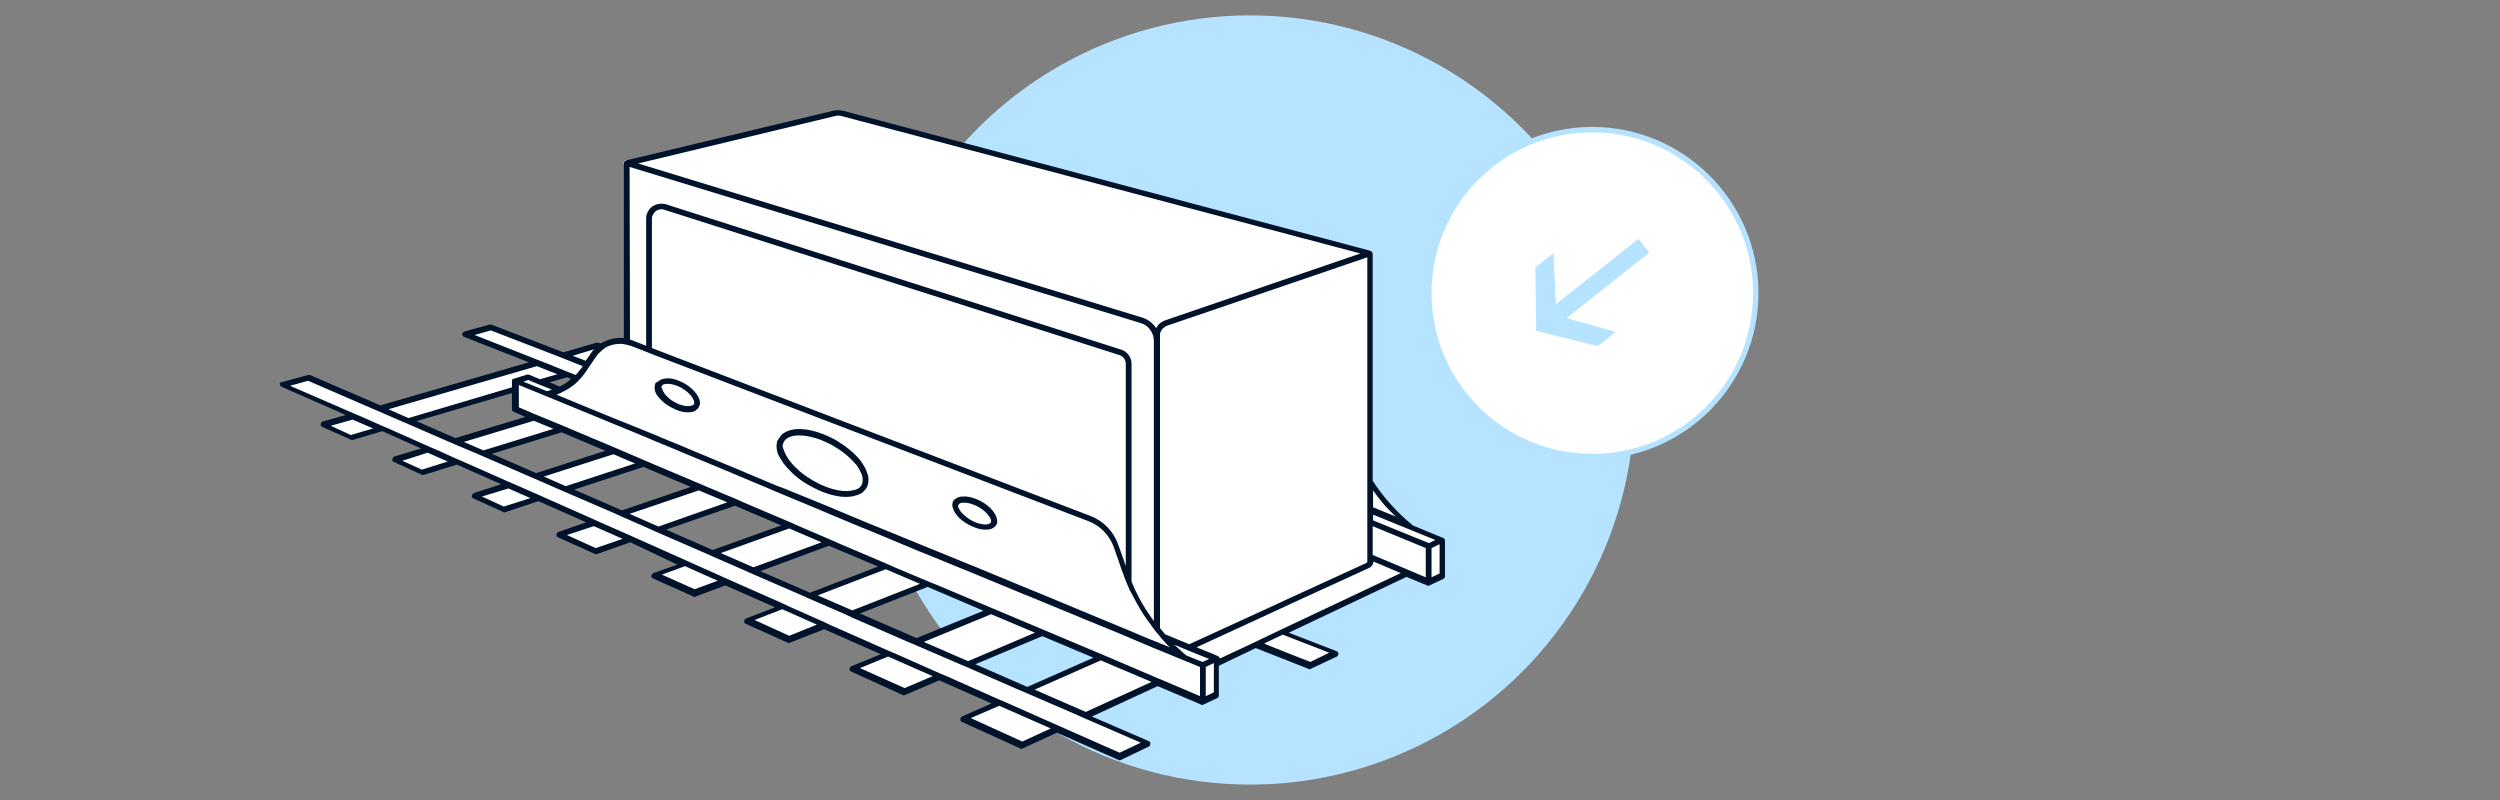<?xml version="1.0" encoding="UTF-8"?>
<svg xmlns="http://www.w3.org/2000/svg" id="This_is_how_CargoBeamer_works" data-name="This is how CargoBeamer works" viewBox="0 0 650 208" width="375" height="120">
  <rect x="0" y="0" width="650" height="208" fill="#808080" stroke="none"/>
  <defs>
    <style>
      .cls-1 {
        fill: #00132b;
      }

      .cls-2 {
        fill: #fff;
      }

      .cls-3 {
        fill: #b6e3ff;
      }
    </style>
  </defs>
  <circle class="cls-3" cx="325" cy="104" r="100"/>
  <circle class="cls-2" cx="414" cy="76.2" r="42.5"/>
  <path class="cls-3" d="m414,119.4c23.9,0,43.2-19.4,43.2-43.2s-19.4-43.2-43.2-43.2-43.2,19.4-43.2,43.2,19.3,43.2,43.2,43.2Zm0-85c23,0,41.8,18.7,41.8,41.8s-18.7,41.8-41.8,41.8-41.8-18.7-41.8-41.8,18.8-41.8,41.8-41.8Z"/>
  <path class="cls-3" d="m407.3,82.7l21.5-17-2.8-3.6-21.5,17-.6-13.3-4.7,3.7.2,16.5,16,4,4.7-3.7-12.8-3.6h0Z"/>
  <path class="cls-2" d="m73.3,100.1l7-1.9,18.5,8.1,41-11.9-18.9-7.4,6.6-1.8,18.9,7.3,8.8-2.6,1,.4c1.9-1.3,4.3-1.8,6.7-1.3v-45.8l-.3-.1c-.4-.2-.6-.6-.4-1,.2-.4.6-.6,1-.4l.9.4,52.6-12.7c.8-.2,1.5-.2,2.3,0l136.2,36.1.6-.4c.3-.2.8-.1,1,.2s.1.8-.2,1l-.4.3v58.4c2.8,4.4,6.3,8.4,10.5,11.8l-10.5-4.3v.2l18.8,7.7-.9.4.9-.4v9.3l-3.6,1.7v-.1l-5.6-2.4-32.5,15.4,14.1,5.4-6.8,3.2-14-5.5-10.3,4.9v8.2l-3.6,1.7v-.1l-11.6-4.9-18.9,8.7,16.3,7.1-7.3,3.5-16.3-7.2-9.2,4.2-15.2-6.9,9.2-4.1-15.4-6.8-9.2,3.9-13.4-6.1,9.2-3.8-16.6-7.4-9.2,3.6-10.9-4.9,9.2-3.5-14.9-6.6-8,3-10.5-4.7,8-2.9-14.1-6.3-9.1,3.2-9.5-4.3,9-3.1-14.5-6.4-9,2.9-7.7-3.5,9-2.9-13.6-6-8.9,2.8-7.2-3.3,8.9-2.7-12.2-5.4-8,2.4-7.4-3.3,8-2.3-18.4-8h0Zm74.1-2.8l-6.8,2,5,2c1.6-.8,3.1-1.8,4.3-3.1l-2.5-.9h0Zm119.7,82.1l19.1-8.4-15.2-6.4-19.2,8.2,15.3,6.6Zm-28.8-12.6l19.4-8-16.5-7-19.6,7.7,16.7,7.3h0Zm-27.6-12l19.6-7.6-14.7-6.2-19.8,7.3,14.9,6.5h0Zm-25.4-11l19.9-7.2-14-5.9-20,7,14.1,6.1h0Zm-23.7-10.3l20.1-6.8-14.4-6.1-20.2,6.6,14.5,6.3Zm-22.2-9.7l20.2-6.5-13.5-5.7-20.3,6.3,13.6,5.9h0Zm-20.9-9l20.4-6.2-4.9-2.1v-5.2l-27.7,8.2,12.2,5.3h0Z"/>
  <g>
    <path class="cls-1" d="m73.1,99.4l7-1.9h.5l18.3,7.9,38.6-11.2-16.8-6.6c-.3-.1-.5-.4-.5-.7s.2-.6.5-.7l6.6-1.8h.5l18.7,7.2,8.6-2.5h.5l.6.2c1.8-1.1,3.9-1.6,6-1.4v-45.5h0c0-.1,0-.2.1-.2v-.1c.1-.2.3-.3.5-.4l53.8-12.9c.9-.2,1.8-.2,2.6,0l137.1,36.4c.2.1.4.2.5.4v.1c0,.1.1.1.1.2v59.1c2.8,4.3,6.2,8.1,10.2,11.4q.1.1.2.2l8,3.3s.1,0,.1.1c.1,0,.1.1.1.1h0l.1.1c0,.1.1.1.1.1v.2h0v9.3c0,.3-.2.6-.4.7l-3.6,1.7c-.1.1-.2.1-.3.1s-.3,0-.4-.1c-.1,0-.1-.1-.2-.1l-5.1-2.1-30.6,14.5,12.4,4.8c.3.1.5.4.5.7s-.2.6-.4.7l-6.8,3.2c-.1.1-.2.1-.3.1s-.2,0-.3-.1l-13.7-5.4-9.6,4.6v7.7c0,.3-.2.6-.4.7l-3.6,1.7c-.1,0-.2.1-.3.1s-.3,0-.4-.1l-.1-.1-11.1-4.7-17.1,7.9,14.8,6.4c.3.1.4.4.4.7s-.2.6-.4.7l-7.3,3.5c-.1.1-.2.1-.3.1s-.2,0-.3-.1l-16-7.1-8.9,4.1c-.1.1-.2.1-.3.1s-.2,0-.3-.1l-15.2-6.9c-.3-.1-.4-.4-.4-.7s.2-.6.4-.7l7.7-3.4-13.6-6-8.9,3.8c-.1,0-.2.1-.3.1s-.2,0-.3-.1l-13.4-6.1c-.3-.1-.4-.4-.4-.7s.2-.6.5-.7l7.6-3.1-14.7-6.5-8.9,3.5c-.1,0-.2.1-.3.1s-.2,0-.3-.1l-10.9-4.9c-.3-.1-.5-.4-.4-.7,0-.3.2-.6.5-.7l7.5-2.9-12.9-5.7-7.7,2.9c-.1,0-.2.1-.3.1s-.2,0-.3-.1l-10.5-4.7c-.3-.1-.5-.4-.4-.7,0-.3.2-.6.5-.7l6.2-2.2-12.2-5.8-8.8,3.1h-.2c-.1,0-.2,0-.3-.1l-9.5-4.3c-.3-.1-.5-.4-.4-.7,0-.3.2-.6.5-.7l7.2-2.5-12.4-5.5-8.7,2.9h-.2c-.1,0-.2,0-.3-.1l-7.7-3.5c-.3-.1-.5-.4-.4-.7s.2-.6.5-.7l7.1-2.3-11.5-5.1-8.7,2.7h-.2c-.1,0-.2,0-.3-.1l-7.2-3.3c-.3-.1-.5-.4-.4-.7s.2-.6.5-.7l7-2.1-10.1-4.5-7.7,2.3h-.2c-.1,0-.2,0-.3-.1l-7.4-3.3c-.3-.1-.5-.4-.4-.7,0-.3.2-.6.5-.7l6-1.7-16.6-7.3c-.3-.1-.5-.4-.5-.7-.2-.2,0-.5.3-.5h0Zm27.9,7l5.2,2.3,26.9-8v-1.9q0-.1.1-.1c0-.1.1-.1.1-.1h0q.1-.1.2-.1l3.5-1.1c.2-.1.3,0,.5,0l2.9,1.2,4.5-1.3-5.3-2.1-38.6,11.2h0Zm168.1,58.1l-11.4-4.8-17.5,7.2,11.5,5,17.4-7.4h0Zm-15.5,8.2l13.5,5.9,17.2-7.6-13.3-5.6-17.4,7.3Zm2.1-13.9l-14.5-6.2-17.6,6.9,14.7,6.4,17.4-7.1Zm-16.5-7l-8.9-3.8-17.7,6.8,9,3.9,17.6-6.9Zm-10.9-4.5l-12.8-5.4-17.8,6.6,12.9,5.6,17.7-6.8h0Zm-14.7-6.3l-8.4-3.6-17.8,6.4,8.5,3.7,17.7-6.5h0Zm-10.5-4.4l-12-5.1-17.9,6.2,12.1,5.3,17.8-6.4h0Zm-14-6l-7.4-3.1-18,6.1,7.5,3.3,17.9-6.3h0Zm-9.5-4l-12.3-5.2-18,5.9,12.4,5.4,17.9-6.1h0Zm-14.5-6.1l-5.6-2.4-18.1,5.8,5.7,2.5,18-5.9h0Zm-7.7-3.3l-11.4-4.8-18.1,5.6,11.5,5,18-5.8Zm-13.5-5.7l-5.1-2.1-18.2,5.5,5.1,2.2,18.2-5.6Zm-7.3-3.1l-3-1.3c-.3-.1-.5-.4-.5-.7v-4.2l-24.8,7.3,10.1,4.4,18.2-5.5Zm3.9-8.3l-2.2-.9-.9-.4-1.3.4.9.4,2.2.9,3,1.2c.4-.1.9-.2,1.3-.4l-3-1.2h0Zm5,.4c1.1-.5,2.1-1.2,3-2l-1.1-.4-4.5,1.3,2.6,1.1h0Zm1-7.3l-2.3-.9-16.6-6.4-4.2,1.2,16.5,6.5,2.3.9,5.2,2.1,2.3.9c.5-.6,1-1.2,1.5-1.8l.3-.5-5-2h0Zm2.4-.7l3.4,1.3,1.3-1.9c.3-.4.5-.8.9-1.1l-5.6,1.7Zm13.4-3c-.4-.1-.8-.1-1.1-.1-1,0-2.1.2-3,.6-.6.2-1.1.6-1.6,1-.6.5-1.2,1.1-1.6,1.7l-1.1,1.6-.2.3-.7,1-.5.8c-.4.5-.8,1.1-1.2,1.6-.4.4-.7.8-1.1,1.2-.8.8-1.8,1.5-2.8,2.1-.6.3-1.1.6-1.7.9-.3.1-.7.3-1,.4l4.8,2,2.2.9,5.1,2.1,2.2.9,3.5,1.4,1.5.6,6.4,2.6,2.1.9,5.6,2.3,2.1.9,12.3,5.1,2.1.9,7.4,3.1,1.9.7,12,4.9,2.1.9,8.4,3.5,2,.8,12.7,5.2,2,.8,8.8,3.6,2,.8,14.5,6,2,.8,11.3,4.7,1.9.8,9.2,3.8,1.9.8,2.1.9,1.9.8,1.3.5,1.5.6,2.7,1.1c-.8-.7-1.5-1.5-2.2-2.3-.1-.2-.3-.3-.4-.5s-.3-.3-.4-.5c-.4-.4-.7-.8-1-1.2l-.1-.1q-.1-.1-.1-.2c-.3-.4-.6-.7-.8-1.1-.3-.4-.6-.8-.9-1.2-1.3-1.8-2.4-3.7-3.4-5.6-.1-.1-.1-.3-.2-.4-.2-.4-.5-.9-.7-1.3,0-.1-.1-.1-.1-.2,0,0,0-.1-.1-.1-.3-.7-.6-1.4-.9-2.1-.3-.8-.7-1.6-.9-2.5,0,0,0-.1-.1-.1l-.6-1.7-.4-1.2-.5-1.4-.8-2.3c-1.1-3.1-3.5-5.6-6.6-6.8l-113.4-43.4-1.5-.6-4.1-1.6h-.1c-.6-.2-1.1-.3-1.6-.4h0Zm130.4,57.7v-52.6c0-1.1-.7-2-1.7-2.3l-118.4-37.8c-.2-.1-.5-.1-.7-.1-.5,0-1,.2-1.4.5-.6.5-1,1.2-1,1.9v33.7l113.9,43.6c3.5,1.3,6.2,4.1,7.4,7.7l.8,2.2.5,1.4.6,1.8h0Zm-128.9-58.9c.2.1.4.1.6.2l3.6,1.4v-33.1c0-1.2.6-2.4,1.6-3.1s2.3-.9,3.5-.6l118.4,37.8c1.6.5,2.7,2,2.7,3.7v56.6c.3.7.6,1.4.9,2.1.2.4.4.8.6,1.2,0,.1.1.1.1.2.3.6.6,1.2,1,1.9.8,1.4,1.7,2.8,2.7,4.2.2.2.3.4.5.7v-72.9c0-2.1-1.4-4-3.4-4.6l-132.9-40.6.1,44.9h0Zm55.1-58.1c-.6-.2-1.3-.2-1.9,0l-51.1,12.3,131.2,40.1c1.5.5,2.7,1.5,3.5,2.7.2-.3.4-.6.6-.9.5-.5,1-.8,1.7-1.1l50.8-17.4L218.9,30.2h0Zm136.6,36.7l-52.1,17.8c-.2.1-.4.1-.5.3-.5.3-.9.7-1.1,1.2-.2.3-.2.7-.2,1.1v76c.3.4.7.8,1,1.2.1.1.2.2.3.4l6.3,2.6,22.7-10.4,1.9-.9,21.4-9.8c.2-.1.3-.2.3-.4v-79.1h0Zm1.5,60.6v4.4l5.9,2.4c-2.2-2-4.2-4.3-5.9-6.8Zm15.2,22.6l2.1-1v-7.6l-2.1,1v7.6Zm-.7-8.9h0l1.7-.8-16.2-6.6v1.5l14.5,5.9h0Zm-4.1,7.5l3.3,1.4v-7.6l-13.8-5.7v7.5c.1,0,10.5,4.4,10.5,4.4Zm-26.7,23.4l4.9-2.4-12.1-4.7-4.8,2.3c-.1.1,12,4.8,12,4.8Zm-24-1.5h0c.1,0,.1.1.1.1l.1.1.1.1s0,.1.1.1c0,.1.1.1.1.1v.1l7.7-3.6,1.9-.9,4.8-2.3,1.9-.9,30.7-14.5-7.1-3c0,.7-.5,1.4-1.2,1.7l-20.1,9.2-1.9.9-22.8,10.5,4.2,1.7,1.4.6c-.2-.1-.1-.1,0,0h0Zm-3.2,10.4l2.1-1v-7.6l-2.1,1v7.6Zm-.8-8.9l1.7-.8-1.1-.4-4.2-1.7-1.9-.8-1.9-.8c.4.4.8.7,1.2,1.1.4.4.8.7,1.2,1.1.2.2.4.3.6.5l.1.1,3.2,1.3,1.1.4h0Zm-9.6,5.1l8.9,3.8v-7.6l-.3-.1-1.9-.8-4.2-1.7-1.9-.8-2.2-.9-1.5-.6-3.3-1.4-1.9-.8-2.1-.9-1.9-.8-9.3-3.8-1.9-.8-11.4-4.7-2-.8-14.5-6-2-.8-8.8-3.6-2-.8-12.7-5.3-2-.8-8.4-3.5-2.1-.9-12-5-2.1-.9-7.4-3.1-2.1-.9-12.3-5.1-2.1-.9-5.6-2.3-2.1-.9-4.1-1.7-1.5-.6-5.8-2.4-2.2-.9-5.1-2.1-2.2-.9-10-4.1-2.2-.9h0v5.8l4.2,1.8,2.2.9,5.1,2.1,2.1.9,11.4,4.8,2.1.9,5.6,2.4,2.1.9,12.3,5.2,2.1.9,7.4,3.1,2,.9,12,5.1,2,.9,8.4,3.6,2,.9,12.7,5.4,2,.9,8.8,3.7,2,.8,14.5,6.1,1.9.8,11.4,4.8,1.9.8,13.3,5.6,1.9.8,13.1,5.6,1.7.7h0Zm-3.7.1l-13.2-5.6-17.2,7.6,13.3,5.8,17.1-7.8h0Zm-47,9.4l13.4,6.1,7.4-3.4-13.4-5.9-7.4,3.2h0Zm-28.8-13l11.6,5.2,7.3-3.1-11.6-5.1-7.3,3Zm-27.4-12.5l9,4.1,7.2-2.9-9-4-7.2,2.8Zm-24.1-11.8l8.5,3.8,6-2.2-8.5-3.8-6,2.2h0Zm-24.7-10.3l7.5,3.4,7-2.4-7.5-3.3-7,2.3h0Zm-22.1-10l5.7,2.6,6.9-2.2-5.7-2.5-6.9,2.1Zm-20.7-9.3l5.1,2.3,6.7-2.1-5.2-2.3-6.6,2.1h0Zm-18.6-9.1l5.2,2.4,5.8-1.7-5.3-2.3-5.7,1.6h0Zm5.8-3.3l2.1.9,5.2,2.3,2.1.9,10.1,4.5,2.1.9,5.1,2.3,2.1.9,11.5,5.1,2.1.9,5.7,2.5,2,.9,12.4,5.5,2,.9,7.5,3.3,2,.9,12.1,5.4,2,.9,8.5,3.8,2,.9,12.9,5.7,1.9.9,9,4,1.9.9,14.7,6.5,1.9.8,11.5,5.1,1.9.8,13.5,6,1.9.8,13.3,5.9,1.8.8,14.5,6.4,5.5-2.6-14.5-6.3-1.8-.8-13.4-5.8-1.9-.8-13.5-5.9-1.9-.8-11.6-5-1.9-.8-14.7-6.4-1.9-.9-9-3.9-2-.9-12.9-5.6-2-.9-8.5-3.7-2-.9-12.2-5.3-2-.9-7.5-3.3-2-.9-12.5-5.4-2.1-.9-5.7-2.5-2.1-.9-11.5-5-2.1-.9-5.2-2.2-2.1-.9-10.1-4.4-2.1-.9-5.3-2.3-2.1-.9-16.4-7.1-4.7,1.3,16.4,7.1h0Z"/>
    <path class="cls-1" d="m203,113.3c.2-.3.5-.5.8-.7,2.2-1.5,6-1.4,10.3.3.8.3,1.6.7,2.4,1.1.6.3,1.2.6,1.7,1,1.8,1.1,3.4,2.4,4.7,3.8.4.4.7.8,1,1.2.4.6.8,1.2,1.1,1.8s.5,1.3.7,1.9c.1.4.1.8.1,1.1,0,.8-.2,1.6-.6,2.2-.3.4-.7.8-1.1,1.2h-.1c-.6.4-1.3.6-2.1.8-.6.1-1.2.2-1.9.2-1.9,0-4.2-.5-6.6-1.5-1.6-.7-3.1-1.5-4.5-2.4-.5-.3-1-.7-1.5-1.1-.7-.5-1.3-1.1-1.8-1.6-.8-.8-1.5-1.6-2.1-2.4v-.1s0-.1-.1-.1c-.3-.4-.5-.9-.8-1.3-.1-.2-.2-.4-.3-.6-.3-.7-.4-1.5-.4-2.2,0-.4.1-.9.2-1.3.4-.5.6-.9.9-1.3Zm1.3,4.9c.1.2.2.4.4.7.1.2.3.4.4.6.4.6.9,1.1,1.4,1.7l.1.1c.8.8,1.7,1.6,2.7,2.3.4.3.9.6,1.4.9.1,0,.1.1.1.1,1,.6,2.1,1.2,3.3,1.7,1.4.6,2.8,1,4,1.2,1.5.3,2.9.2,4-.1h.1c.4-.1.8-.3,1.1-.5.2-.1.4-.3.5-.5.4-.4.5-1,.5-1.6s-.1-1.2-.4-1.8c-.3-.7-.7-1.4-1.2-2.1l-.3-.3c-.3-.4-.7-.8-1.1-1.2-1.4-1.4-3.1-2.6-5-3.7-.6-.3-1.2-.6-1.9-.9-.3-.1-.6-.3-.9-.4-2.1-.8-4.1-1.2-5.8-1.2-1.3,0-2.4.3-3.1.8,0,0-.1,0-.1.1-.5.3-.7.8-.9,1.3-.1.2-.1.5-.1.7.1.5.4,1.3.8,2.1h0Z"/>
    <path class="cls-1" d="m248.4,129.7q.1-.1.2-.1c.4-.3,1-.5,1.6-.5,1-.1,2.2.1,3.5.6,2.9,1.1,5.1,3.3,5.5,5.2,0,.2.1.3.1.5h0c0,.4-.1.7-.2,1-.2.3-.4.6-.8.8-.5.4-1.2.5-2.1.5-.7,0-1.5-.1-2.3-.4-.2-.1-.5-.2-.8-.3-2.8-1.1-5-3.2-5.4-5.1-.1-.2-.1-.5-.1-.7,0-.3.1-.6.2-.9.1-.1.3-.4.6-.6Zm1.3,3.2c.8,1,2.2,2.2,3.9,2.9,1.8.7,3.2.7,3.7.3.1,0,.1-.1.2-.1.1-.1.2-.3.2-.5,0-.4-.2-.8-.5-1.2-.7-1.1-2.2-2.4-4.1-3.1-1-.4-1.8-.5-2.5-.5-.6,0-1,.1-1.2.3-.1.1-.2.2-.2.3h0c-.1.1-.1.2-.1.4,0,.1.2.6.6,1.2h0Z"/>
    <path class="cls-1" d="m171.5,98.9c.7-.5,1.8-.6,3-.5.6.1,1.3.3,2,.6,1,.4,1.9.9,2.7,1.5.5.4.9.8,1.3,1.2.9,1,1.5,2.1,1.5,3.1,0,.2,0,.4-.1.5-.1.5-.4,1-.9,1.3l-.1.1c-.5.4-1.2.5-2.1.5s-2-.2-3.1-.7c-1.4-.6-2.7-1.4-3.6-2.3-.4-.4-.8-.8-1.1-1.2-.1-.1-.1-.2-.2-.3-.4-.6-.6-1.2-.6-1.9v-.1c0-.4.1-.9.3-1.2.6-.2.8-.5,1-.6h0Zm.8,2.6c.1.3.4.6.6,1,.3.4.8.8,1.2,1.2.1.1.3.2.4.3.6.4,1.3.8,2,1.1.9.3,1.6.5,2.2.5h0c.7,0,1.2-.1,1.5-.3.2-.1.3-.3.3-.6h0c0-.7-.6-1.7-1.6-2.6-.4-.4-1-.8-1.5-1.1-.4-.3-.9-.5-1.4-.7-1-.4-1.8-.5-2.5-.5-.5,0-1,.1-1.2.3-.2.1-.3.3-.3.6.1.2.1.5.3.8Z"/>
  </g>
</svg>
